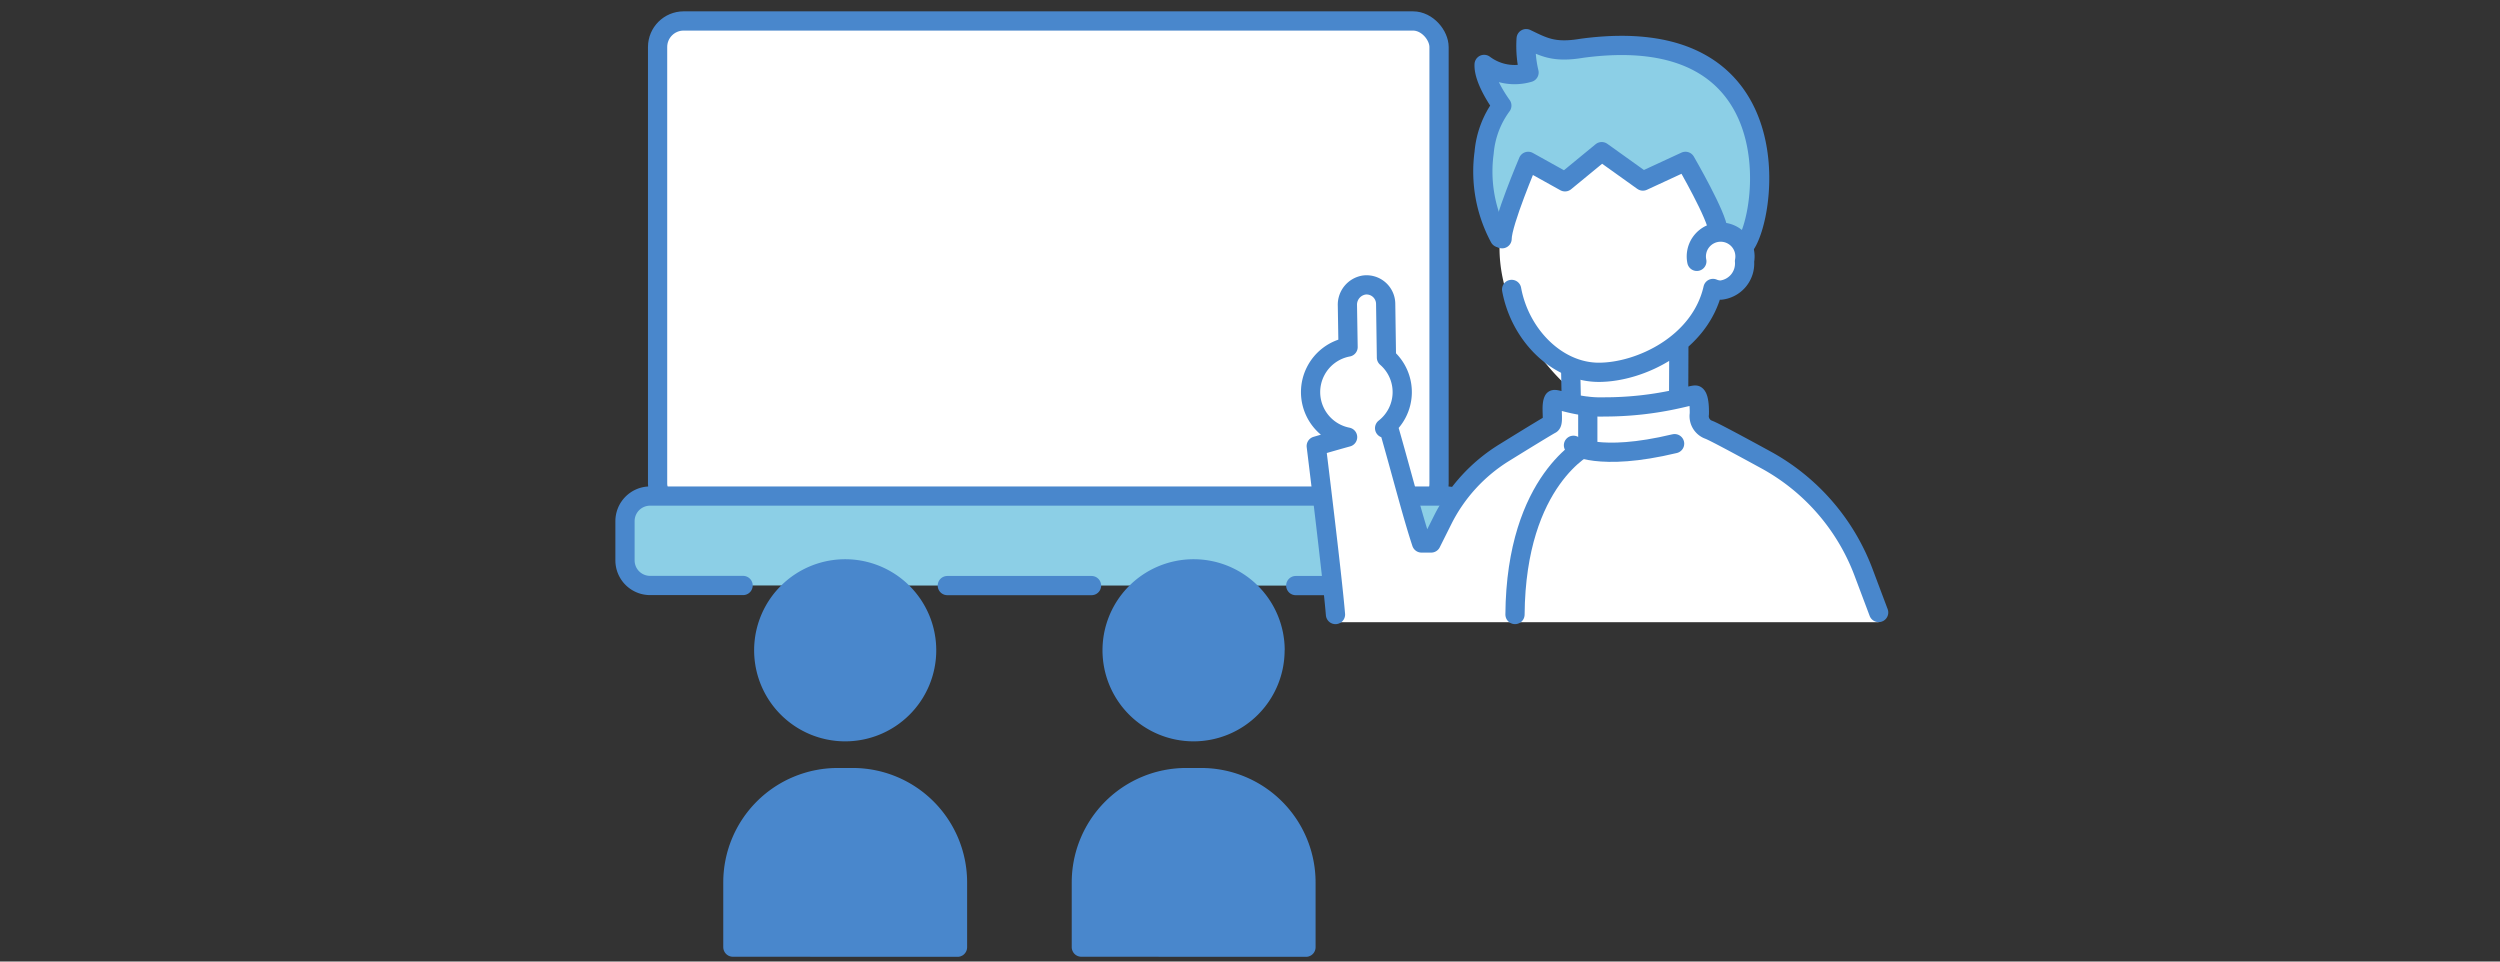<svg xmlns="http://www.w3.org/2000/svg" width="260" height="100">
  <rect width="100%" height="100%" fill="#333333" stroke="none"/>
  <defs>
    <clipPath id="a">
      <path fill="none" d="M0 0h260v100H0z"/>
    </clipPath>
  </defs>
  <g clip-path="url(#a)">
    <path fill="#fff" d="M146.95 53.02H71.1a2.7 2.7 0 0 1-2.7-2.71V4.89a2.7 2.7 0 0 1 2.7-2.71h75.85a2.7 2.7 0 0 1 2.71 2.7v45.43a2.7 2.7 0 0 1-2.7 2.7"/>
    <rect width="81.27" height="50.84" fill="none" stroke="#4987cc" stroke-linecap="round" stroke-linejoin="round" stroke-width="2" rx="2.71" transform="translate(68.39 2.18)"/>
    <path fill="#8ccfe6" d="M134.76 60.9h15.67a2.61 2.61 0 0 0 2.61-2.62V54.2a2.61 2.61 0 0 0-2.6-2.61H67.6A2.61 2.61 0 0 0 65 54.2v4.08a2.61 2.61 0 0 0 2.61 2.61h9.67"/>
    <path fill="none" stroke="#4987cc" stroke-linecap="round" stroke-linejoin="round" stroke-width="2" d="M134.76 60.9h15.67a2.61 2.61 0 0 0 2.61-2.62V54.2a2.61 2.61 0 0 0-2.6-2.61H67.6A2.61 2.61 0 0 0 65 54.2v4.08a2.61 2.61 0 0 0 2.61 2.61h9.67"/>
    <path fill="#fff" d="M98.52 60.9h15"/>
    <path fill="none" stroke="#4987cc" stroke-linecap="round" stroke-linejoin="round" stroke-width="2" d="M98.52 60.9h15"/>
    <path fill="#4987cc" d="M76.22 98.5v-6.74a10.9 10.9 0 0 1 10.9-10.89h1.58a10.9 10.9 0 0 1 10.88 10.9v6.74Z"/>
    <path fill="none" stroke="#4987cc" stroke-linecap="round" stroke-linejoin="round" stroke-width="2" d="M76.22 98.5v-6.74a10.9 10.9 0 0 1 10.9-10.89h1.58a10.9 10.9 0 0 1 10.88 10.9v6.74Z"/>
    <path fill="#4987cc" d="M97.37 67.63a9.47 9.47 0 1 1-9.47-9.47 9.47 9.47 0 0 1 9.47 9.47m15.09 30.87v-6.74a10.9 10.9 0 0 1 10.89-10.89h1.58a10.9 10.9 0 0 1 10.89 10.9v6.74Z"/>
    <path fill="none" stroke="#4987cc" stroke-linecap="round" stroke-linejoin="round" stroke-width="2" d="M112.46 98.5v-6.74a10.9 10.9 0 0 1 10.89-10.89h1.58a10.9 10.9 0 0 1 10.89 10.9v6.74Z"/>
    <path fill="#4987cc" d="M133.6 67.63a9.47 9.47 0 1 1-9.46-9.47 9.47 9.47 0 0 1 9.47 9.47"/>
    <path fill="#fff" d="M138.56 64.71h56.8s.5-13.27-17.96-20.27c-3.67-6.78-.8-2.98-.8-2.98l-1.72-.23-.66-4.2a39.37 39.37 0 0 0 4.7-6.62c2.48-.88 3.35-6.86 3.35-6.86S189.1 2.47 162.6 5.34c-2.75-.34-1.6-1.18-3.44-1.26s-.69 3.55-.69 3.55c-.13-.7-4.01-.91-4.01-.91s.91 2.52 1.49 4.47c-2.52 2.86 0 14.6 0 14.6 0 8.37 7.18 14.51 7.18 14.51l-1.45 1.62v2.18s-9.51 4.93-13.3 12.38c-1.03-.91-3.9-11.92-3.9-11.92a8.89 8.89 0 0 0-.57-8.26c-.23-.46.57-6.2-1.6-6.53s-2.18 5.73-2.07 6.19c-8.03 3.67-.57 9.4-.57 9.4l-2.98 1.26Z"/>
    <path fill="#8ccfe6" d="M159.15 17.08c-.68-1.27-2.92 8.5-3.22 7.42-.48-1.8-1.56-7.18-1.36-9.1a9.27 9.27 0 0 1 1.98-4.88s-1.68-1.85-1.58-3.52a4.15 4.15 0 0 0 4.64.08 5.15 5.15 0 0 1-.27-2.57c1.94.85 3.01.55 6.2.05 18.5-2.07 18.92 17.58 16.36 20.56l-3.38-1.19-3.7-7.12-4.75 2.02-4.46-3.05-4.37 3.05Z"/>
    <path fill="none" stroke="#4987cc" stroke-linecap="round" stroke-linejoin="round" stroke-width="2" d="M176.47 27.18a2.53 2.53 0 1 1 4.96-.02 2.78 2.78 0 0 1-2.46 3.01 2.09 2.09 0 0 1-.82-.17c-1.3 5.74-7.57 8.72-11.88 8.72s-8.18-3.85-9.06-8.62m17.39 5.82-.02 5.14"/>
    <path fill="none" stroke="#4987cc" stroke-linecap="round" stroke-linejoin="round" stroke-width="2" d="M155.95 24.73a14.55 14.55 0 0 1-1.6-8.86 9.62 9.62 0 0 1 1.84-4.89s-1.93-2.61-1.84-4.28a5.27 5.27 0 0 0 4.67.84 11.81 11.81 0 0 1-.3-3.52c1.79.85 2.84 1.5 5.8 1 22.1-2.98 19.27 17.57 16.9 20.56"/>
    <path fill="none" stroke="#4987cc" stroke-linecap="round" stroke-linejoin="round" stroke-width="2" d="M178.66 23.97c0-1.38-3.37-7.19-3.37-7.19l-4.43 2.05-4.28-3.06-3.82 3.14-3.83-2.13s-2.72 6.4-2.71 8.05"/>
    <path fill="none" stroke="#4987cc" stroke-linecap="round" stroke-linejoin="round" stroke-width="1.51" d="M147.84 56.47c-.98-2.96-1.97-6.9-3.42-11.96a1.86 1.86 0 0 0-.42.03 4.76 4.76 0 0 0 .19-7.36v-.03l-.08-5.57a1.99 1.99 0 0 0-3.98.06l.07 4.45a4.77 4.77 0 0 0-.05 9.37c-1.7.47-3.25.93-3.25.93s1.67 13.6 2 17.52"/>
    <path fill="none" stroke="#4987cc" stroke-linecap="round" stroke-linejoin="round" stroke-width="2" d="M138.89 63.91c-.32-3.92-2-17.52-2-17.52s1.56-.46 3.26-.93a4.77 4.77 0 0 1 .05-9.37l-.07-4.34a2.07 2.07 0 0 1 1.76-2.11 1.99 1.99 0 0 1 2.22 1.94l.08 5.57v.03a4.76 4.76 0 0 1-.19 7.35 1.87 1.87 0 0 1 .42-.03c1.45 5.06 2.44 9 3.42 11.97h1l1.2-2.4a17.31 17.31 0 0 1 6.36-6.97c2.18-1.35 4.5-2.77 4.9-2.98.34-.22-.07-1.92.28-2.53.14-.25 2.35.83 5.27.73 5.74 0 9.28-1.38 9.52-1.22.42.26.36 1.95.36 1.95a1.5 1.5 0 0 0 .97 1.64c.48.17 3.14 1.6 5.94 3.13A22.23 22.23 0 0 1 193.8 59.5l1.58 4.2m-32.03-25.27.07 3.48"/>
    <path fill="none" stroke="#4987cc" stroke-linecap="round" stroke-linejoin="round" stroke-width="2" d="M163.64 46.31s2.57 1.74 10.52-.17"/>
    <path fill="none" stroke="#4987cc" stroke-linecap="round" stroke-linejoin="round" stroke-width="2" d="M165.13 42.28v4.01s-7.46 3.52-7.57 17.62"/>
  </g>
</svg>
